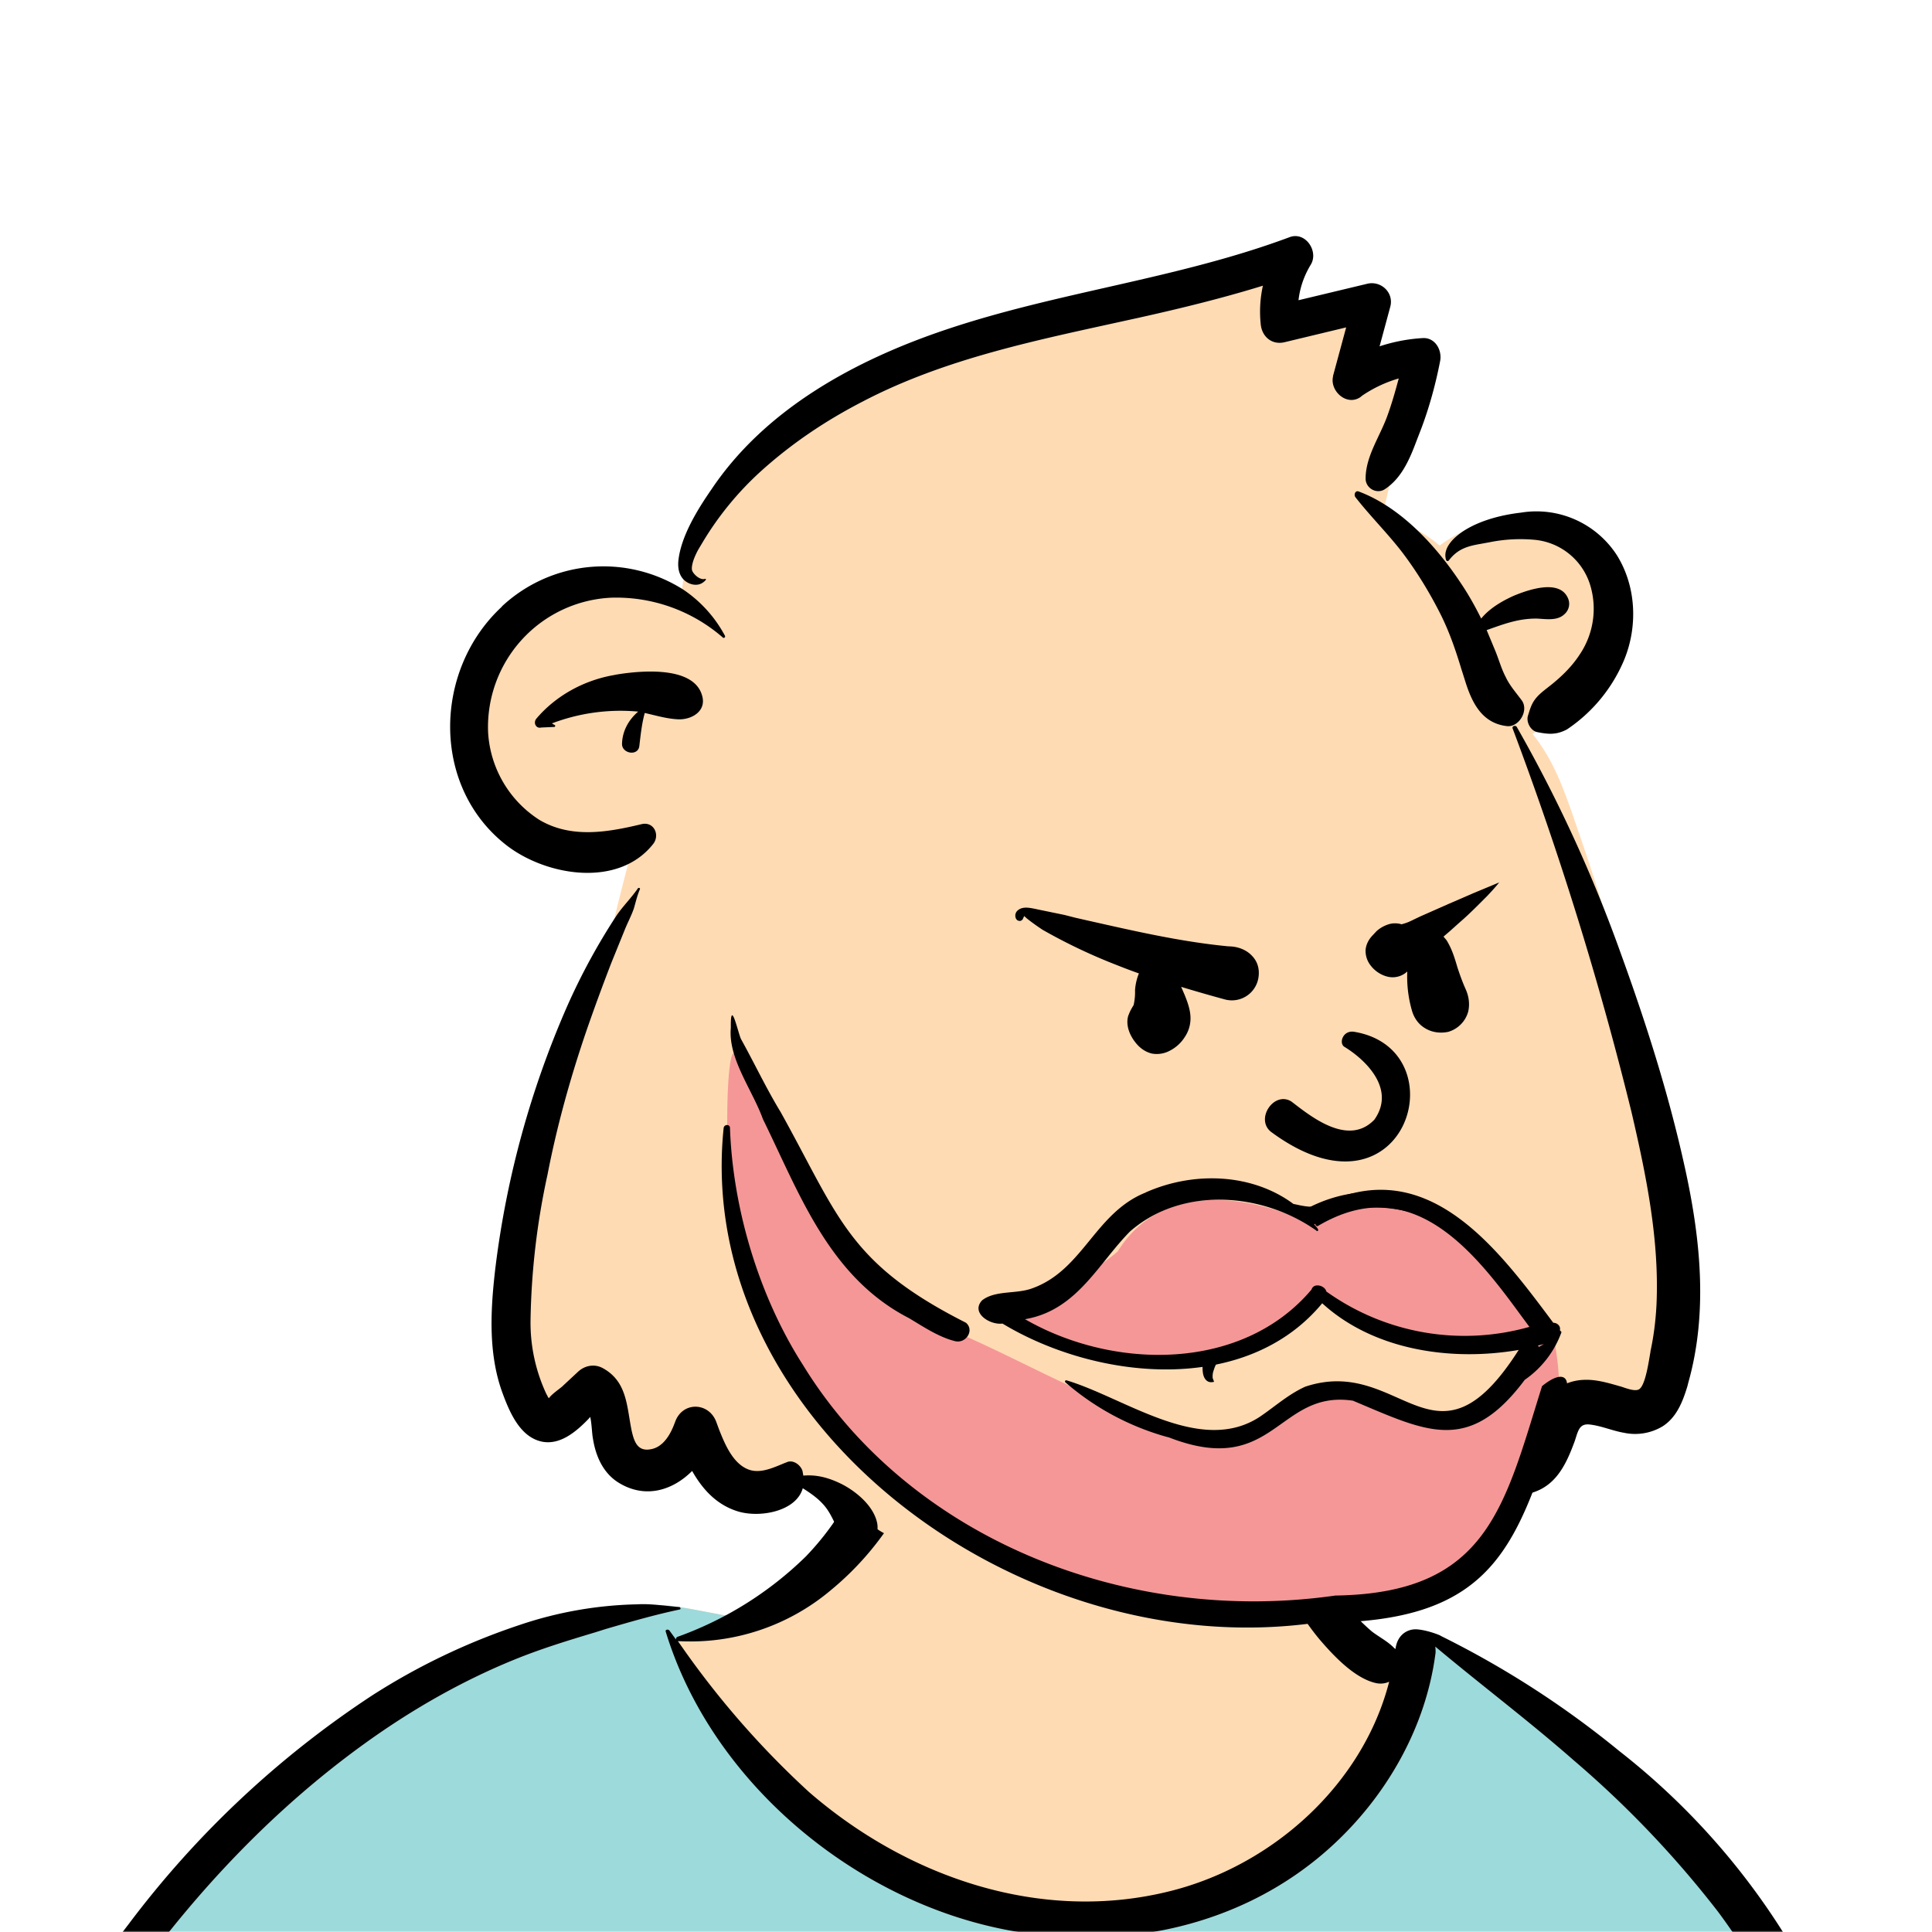 <svg xmlns="http://www.w3.org/2000/svg" viewBox="0 0 704 704" fill="none" shape-rendering="auto"><mask id="viewboxMask"><rect width="704" height="704" rx="0" ry="0" x="0" y="0" fill="#fff" /></mask><g mask="url(#viewboxMask)"><g fill-rule="evenodd" clip-rule="evenodd"><path d="M705.3 1074a2351.1 2351.1 0 0 1-15.6-101c-1-7.7-2.5-16.4 2.7-22 7.3-8 14-14.8 14.8-26.2.8-10.7-2.8-22.4-5-32.8a809.4 809.4 0 0 0-17.3-64.7c-6.6-21.7-13.9-43.2-21.3-64.6-6.9-20-13.5-40.3-22.5-59.5-17-36.5-46-63.5-81.6-81.6-9-4.5-27-20.5-36.3-24-8.5-3.4-8.5 6.3-16.9 2.6-6.7-2.9-13-6.7-16.7-13.2-4-7-14.3-16.9-15.9-25-3.3-17.4.3-32.2-12-45.3a90 90 0 0 0-41.1-23.8c-33.7-9.3-78.5-2.8-98.8 28.5-9.7 14.9-13 33-26.2 45.1-11.4 10.7-8.8 18-23.6 23.4-.9.3-23.6-4.5-24.4-4.2-16.2-3.5-31.7 6.2-46.5 11.8a325.4 325.4 0 0 0-63 32.3 399.2 399.2 0 0 0-102.3 98.5 482.5 482.5 0 0 0-76.4 161c-1.7 6.4-3.5 13-1.5 19.4 1.7 5.3 5.4 9.2 9.8 12.4 6 4.3 18 7 17.7 15.7-.1 6.6-2.4 13.5-3.5 20-1.3 7.7-2.3 15.5-3.4 23.2-4.8 35.4-8.6 71-10.3 106.6a920 920 0 0 0-.5 106c.1 2.3.8 4.5 2 6.2-1 .4-1.2 2.4.1 2.7l2.7.5a12 12 0 0 0 7 2.4l5.5.2c19.3 4 38.6 7.9 58.1 10.8 23.8 3.5 47.6 6.3 71.5 8.7 49.2 4.8 98 3.2 147.1.6a1877 1877 0 0 1 147.4-2c49.2 1.4 98.4 3.5 147.6 4.4 55 1 110-.5 164.8-5 7.5-.5 12.2-6.5 10.7-14-8.9-44.7-19-89.1-27-134Z" fill="#ffdbb4"/><path d="m201 597.5 1.2-.4c14.5-5.7 29.6-14.8 45.4-11.4.5-.2 10.8 1.9 17.9 3.2l-6.7 7L247 598c40.7 67.1 88.8 100.7 144.3 100.7 55.5 0 97.7-33.6 126.4-100.7l4-1c.4 0 1 .2 1.5.4 9.3 3.6 27.4 19.6 36.3 24.1 35.6 18 64.5 45 81.6 81.6 8.7 18.6 15.2 38 21.8 57.5l.7 2c7.4 21.4 14.7 43 21.3 64.6 6.3 20.4 12 41 16.6 61.8l.7 2.9c2.2 10.4 5.8 22 5 32.8a29 29 0 0 1-3 10.7l-80.4 29 38.4 261.3c-35.1 1.5-70.3 2-105.5 1.3-49.2-.9-98.4-3-147.6-4.3-47.7-1.2-95.3-.7-143 1.7l-12 .6a946.3 946.3 0 0 1-139.5-1l-3.1-.3v-38.3l16.3-212.9-83-15.6-81.3-39.5a21.7 21.7 0 0 1-5.6-8.8c-1.9-6-.5-12 1-18l.5-1.3a492.8 492.8 0 0 1 76.4-161A399.3 399.3 0 0 1 138 629.7c19.8-13 40.9-23.9 63-32.3Z" fill="#9ddadb"/><path d="M232.2 584.6c5.1-.3 10.3.6 15.4 1 .4.1.6.8 0 .9-9 1.9-18 4.5-26.9 7.1l-3.8 1.2c-10 3-19.8 6-29.6 10-19.4 7.9-37.8 18.5-54.8 30.8C67.2 682.8 20 754.3-9.9 828.3a526 526 0 0 0-24.3 77c-.4 1.6-2 5.4-1 7 .7 1.3 3.6 2.1 5 2.9l4.5 2.3 25.2 12.9 2.3 1.1c38 18.6 78.4 34.4 121 35.5l.4-3.7a342 342 0 0 1 9.9-60c.3-1 1.6-.6 1.7.3 3 23.1 2 46.4 1 69.7-1.8 41-4.3 82.2-6.5 123.3-1.2 20.6-2.6 41-3.9 61.7-1.3 20.5-1.7 41.6-4.7 62-.6 4.6-6 7-10 6.6-4.4-.5-7.9-4.5-8-9 0-11.9 1.5-24 2.4-35.8l2.5-33.8c3.1-41.1 6.8-82.2 10.2-123.3a4771 4771 0 0 1 3.8-43.7C76.4 979.8 34.2 963-6.1 943.5c-.6 13.2-2 26.5-3.4 39.6-3.8 36.8-7.1 73.6-9.6 110.5a2254.2 2254.2 0 0 0-4.2 92.7l-.2 7c0 4.4-.5 8.5-4.3 11.7-3.7 3.3-8.9 3.5-12.6 0-5-4.6-4.2-10.9-4-17.1a1675.6 1675.6 0 0 1 1.8-47.2 1321 1321 0 0 1 10.5-109.5l2-14c3.5-26 7.5-52.7 15.5-77.9-3.1-1.5-6.2-3-9.3-4.7-5.5-2.7-11.2-5.4-16.6-8.4-4.2-2.5-7.9-5.8-9-10.8-1.4-5.5.6-11.5 2-16.9v-.4a502 502 0 0 1 26.6-80 523.2 523.2 0 0 1 67.8-117 353.8 353.8 0 0 1 88.7-83.3 239 239 0 0 1 53.8-25.7 142.6 142.6 0 0 1 42.8-7.5Zm90.1-66c6-6.5 18.1.2 15.2 8.8a108.2 108.2 0 0 1-34.7 52A79.4 79.4 0 0 1 247 598l1.7 2.4a321.1 321.1 0 0 0 46.1 52.6c36 31.2 84.8 48 132 36 37.1-9.4 69.8-38.8 79.4-76.2-1.3.6-3 .9-4.8.5-7.7-1.7-15.3-9.8-20.3-15.6-5.3-6.3-9.5-13-12.6-20.7-5.6-14-7.4-32.1.3-45.7 1-1.7 3-.7 3.3 1l.3 2.5c1.5 12.7 3.3 25 9.3 36.6a76 76 0 0 0 18.2 23.1c2.6 2 5.8 3.6 8.1 6l.5.4c.6-5 4.1-7.3 7.6-7.2 3.3.2 7.3 1.6 8.8 2.3l.1.1a341 341 0 0 1 65.1 42 259 259 0 0 1 88.4 129c7.5 25.3 11.8 51.4 16.3 77.4l2.8 16c4.2 23.9 8.9 48.4 18.4 70.7 2.5 5.7.6 11.1-5.5 13.4A1493 1493 0 0 1 688 953c3.7 16 6 32.5 8.7 48.5 6 34.1 13.2 68 19.4 102 3.2 17.5 6.1 35 9.3 52.3l4.7 25.2 2.4 13.6.1.7c.5 2.4 1 4.9.4 7.3-.8 2.7-2.9 4.6-4.8 6.6-1.6 1.6-3.8 1.6-5.7.7l-.7-.3c-3.4-1.6-6-3.2-7.3-7-.7-2.5-1-5.2-1.5-7.7a3535.6 3535.6 0 0 1-7.8-43.6l-1.6-9.1c-5.2-31.4-10.2-62.9-12.8-94.5-1-14-2.3-28.1-3.5-42.2l-.9-10.5c-1.1-13.3-2.5-27-2.7-40.5l-4.5 1.6L657 964c-5.5 2-12.5 6-18.4 5.2-2.9-.3-5-1.2-6.8-2.9 2 28.8 4.8 57.4 8.5 86a1965.7 1965.7 0 0 0 22 135c.6 3.2 1.4 6.4 1.9 9.6.5 3.7-.5 5.9-2.5 9-1.7 2.4-5 3.7-7.8 2-3.6-2.3-5.5-4.3-6.5-8.4-1-3.7-1.6-7.6-2.3-11.4a1654.2 1654.2 0 0 1-11.4-65.2c-7.8-52-12.7-104.4-15.2-156.8a1388 1388 0 0 1-1.4-77.8c0-13.3.5-26.6 1.4-39.9 1-13.4 3-26.5 4.8-39.8 0-.5.7-.5.7 0 .8 14.9 2.1 29.8 2.8 44.7.6 14.3.9 28.5 1.4 42.8.6 18.7 1.5 37.5 2.7 56.2a9.6 9.6 0 0 1 8.5-3.1c4.7-1 9.7-3.4 14.1-5l16.8-5.5 26.4-8.7a679 679 0 0 1-18-80.8l-2-12.3c-4-24.2-8.5-48.5-15.8-72a229.8 229.8 0 0 0-34.8-68.2 370.2 370.2 0 0 0-52.7-55.3C557 627 539.7 614 523 600c.1.9.2 2 0 3-3.5 25.9-17 50-35.8 67.9-37.7 36-93.6 43.4-142 26.5-46.7-16.3-88-55-102.6-102.8-.3-.8.8-1 1.3-.5l2.4 3.3c0-.4.2-.9.7-1a129 129 0 0 0 46.6-29.2 100.2 100.2 0 0 0 21.3-33.3l.4-1c1.7-5 3.2-10.2 7-14.2Z" fill="#000"/></g><g transform="matrix(.998 0 0 1 156 62)"><g fill-rule="evenodd" clip-rule="evenodd"><path d="M403.3 205.4c18.2-11.6 42.9-41.3 28.8-63.8a25.7 25.7 0 0 0-22-12.4c-2-2.5-5.4-3.3-8.6-3.3v-.1a57 57 0 0 0-32.2 11c-6-5.3-13.4-8.3-20.6-11.5 3-15.2 7.7-30 12.9-44.6 2.8-8.4-6.1-17.2-14.6-14.7 2-9-2.7-19.6-13-19.5-5.6 0-12 3-17.3 4.3-4 1-7.9 2-11.7 3.3v-.3c10-7 9.7-23.3-5.1-21.7-6.3.6-12.8 4.9-18.6 7.5-9.6.6-18.8 3.6-28.2 5.8-25.6 6.4-53 12.7-74 28.8-36.5 14-81.9 35.8-86.4 78.8-64.3-24.8-112.9 54.6-54.6 85.8 11.5 5.4 24.7 8.1 37.2 5.6-3 10.9-5.8 21.9-8.4 32.9C44.6 328.4 26.6 382.5 33 438.6c0 10.2 13.2 16 20.4 8.5 6-7.2 13.2 1.2 11.3 8.2a12.1 12.1 0 0 0 11.5 15.1c9.5.5 17-5.9 23.7-11.7l.7-.4c16.5 39 32 8.7 52.5 26.3 4.7 4.4 8 9.6 14.2 12.5 14.3 7.2 25.6-5.7 39.3-7.2 12.7-1 25.2 3.4 37.3 6.4 14.2 3.4 28.5 5.2 43 3.6 18.7-2 55.8-10.5 66.8-17.4 13.5 9 27.3-1.7 34.7-14 5.2 5 15 5.7 19.1-2 4.2-8.5 12-21.6 20.8-19.7.8.3 1.3.4 1.8.8 8.3 7 19 1.7 20.2-8.6 7.9-66.6-8.2-133.3-29.6-196-4.6-13-8.5-26.7-17.5-37.6Z" fill="#ffdbb4"/><path d="M396 203.5c-.4-.9 1-1.4 1.5-.6a518.7 518.7 0 0 1 38 82.6c9.2 25.3 17.4 51 23.2 77.2l.4 1.8c5.5 25.3 8.2 52 1 77.4l-.3 1.2c-1.7 5.6-3.9 11.3-9 14.6a19.5 19.5 0 0 1-14.1 2.4c-4.2-.7-8.2-2.5-12.4-3-3.1-.4-4 1.1-4.9 3.7l-.7 2.2c-3.3 9-7.3 17.6-18 19.5-5.8 1-12 0-17-3l-.2.5-.2 1c-1 3.9-2.4 7.8-5.2 10.9a15.6 15.6 0 0 1-15 4.6c-2.5-.5-4.9-1.7-7.3-2.6a7.3 7.3 0 0 1-8.4 5.5c-2-.4-3.6-1.4-4.7-2.5a56.2 56.2 0 0 1-20.3 8.4c-9.7 2.5-20 3.5-30.1 3.2a98.6 98.6 0 0 1-30.2-5.7l-1.5-.6c-8.3-3-17-6.9-23.7-12.6-1.3-.6-.5-3 1-2.5 9.2 3 17.7 6.4 27.2 7.8 9 1.3 18 1.5 27.2 1 9.2-.6 18.1-2.4 27-5.2 7.6-2.4 15.1-6.8 23.2-7.4l1.4-1.7c7-6.8 14.2-3.4 22.1-.9.3 0 .3.2.3.4l.1-.2h.1c-.4.4.3-1 .4-1.3 1-2.5 1.3-5.2 2-7.7 1.9-6 5.3-11.5 11.9-13 3.2-.7 7.6.4 9.1 3.8 1.3 2.7 3.3 4.1 6.4 4 3.3 0 4.5-2 5.6-4.8 1.8-4.6 2.8-9.5 5.9-13.6 3.4-4.6 8.5-7.3 14.2-7.5 4.4-.2 8.8 1.1 13 2.3l.4.1c1.9.6 5.3 2 6.8 1 2.3-1.5 3.5-10.3 4.1-13.6v-.2c1.2-5.5 1.9-11.2 2.2-16.9 1.1-23.8-3.8-47.5-9.2-70.6A1233.6 1233.6 0 0 0 396 203.5ZM76.6 261.7c.3-.4 1 0 .7.4-1 2.3-1.5 4.7-2.2 7-.9 2.6-2.3 5.2-3.3 7.7l-5 12.3c-3.2 8.3-6.3 16.7-9.2 25.1-5.8 17-10.6 34.3-14 51.8a266.6 266.6 0 0 0-6.2 53 61.2 61.2 0 0 0 5.8 27l.4.7.1.3.4.5c1-1.5 3.9-3.4 5-4.4l.2-.2 5.6-5.2c2.5-2.2 6-2.8 9-1.1 9 5 8.6 14.3 10.5 23.1l.1.4c.9 3.7 2.3 6.8 6.7 6 4.6-.7 7.3-5.4 8.8-9.5l.2-.5c2.7-7.5 12.3-7.2 15 0l1 2.7c2.2 5.6 5.1 12.4 10.6 14.6 4.7 1.9 10-1 14.2-2.6 2.3-1 5 1 5.7 3.2l.3 1.7c4.5-.4 8.7.6 13 2.6 5.7 2.6 12.8 8.3 14 14.9 1.2 7.7-7.8 11.4-12.4 5.2-3-4-4-8.7-7.5-12.4-2-2.2-4.6-4-7.3-5.7-2.4 8.5-15.8 10.9-23.8 8.4-7.7-2.4-12.8-8-16.6-14.7-7 7-17 10.3-26.8 4.3-5.7-3.5-8.4-9.7-9.4-16-.4-2-.4-5.1-1-8l-.5.6c-4.8 5-10.4 9.5-16.7 8.5-8.3-1.4-12.2-10.7-14.8-17.7-5.4-14.6-4.4-30.8-2.6-46a339.8 339.8 0 0 1 26.2-95.1 231.4 231.4 0 0 1 18-33c2.4-3.5 5.4-6.4 7.8-9.9ZM26.9 159a54.4 54.4 0 0 1 66.5-6 47 47 0 0 1 15 16.7c.2.5-.4 1-.8.6a59.3 59.3 0 0 0-40.9-14.5 47.2 47.2 0 0 0-44.8 49 40.6 40.6 0 0 0 18.8 32c11.6 6.8 24.8 4.5 37.3 1.5 4.5-1 6.7 4 4.2 7.2-12.6 16-38.6 11.8-53.2.8C1 225 1.8 182.2 27 159ZM67.8 184l1-.2c9.1-1.5 28.5-3.2 31.3 7.9 1.5 5.6-4.1 8.7-9 8.4-4-.2-8-1.4-12-2.3-1.1 4-1.5 8-2 12.2-.6 3.6-6.3 2.6-6.3-.9.1-4.7 2.4-8.8 5.9-11.8a70.5 70.5 0 0 0-31.5 4.3l1 .6c.4.1.2.8-.3.7l-4.6.2c-1.9.5-3-1.7-1.8-3.2 7.1-8.4 17.4-14 28.3-15.9ZM399 124.8a35 35 0 0 1 35.1 15.6c7 11.3 7.6 25.7 2.7 37.8a56.9 56.9 0 0 1-21 25.6c-3.8 2-6.7 1.8-10.7 1-2.5-.4-4.3-3.7-3.5-6.1l.6-1.9c.7-2 1.3-3.4 3.1-5.3 1.6-1.6 3.6-3 5.3-4.4 3.8-3.1 7.3-6.6 10-10.8a29.7 29.7 0 0 0 3.7-25.1 23.5 23.5 0 0 0-20.3-16.5 57 57 0 0 0-16.5.9l-3.3.6c-4.6.8-8.3 1.8-11.5 6-.3.4-.8.3-1-.1-1.5-4.6 3.3-8.7 6.8-10.9 6-3.7 13.6-5.6 20.5-6.4Zm-60.4-5.6c-.7-.9-.1-2.6 1.2-2.1 15.5 5.8 28.5 20.1 37.4 33.6 2.7 4 5.1 8.3 7.3 12.7 3.1-3.8 7.8-6.5 12.1-8.4l.5-.2c5-2 15.9-5.7 19 1a5 5 0 0 1-1.2 6c-2.7 2.6-7 1.7-10.3 1.6-6.8 0-12.1 2.1-18.1 4.2l3 7.2c1.4 3.3 2.3 6.8 4 10 1.4 3 3.8 5.7 5.8 8.4 2.7 3.7-1 9.8-5.3 9.4-9.2-1-12.9-8.5-15.4-16.6l-1.4-4.4c-2-6.6-4.2-13-7.3-19.3-4-8-8.8-15.9-14.2-23-5.4-7-11.7-13.2-17.1-20.1Zm-24-94.8c5.8-2.1 10.6 5.2 7.7 10-2.5 4.1-4 8.5-4.5 13l25.1-6c5-1.2 9.8 3.2 8.4 8.4l-3.9 14.4a62 62 0 0 1 15.7-3c4.6-.3 7.2 4.4 6.4 8.4-1.6 8.2-3.8 16.3-6.7 24.1l-2.2 5.7c-2.5 6.6-5.5 13.2-11.5 17-3 1.7-6.8-.6-6.8-4 0-8 5-15 7.8-22.5 1.7-4.6 3-9.2 4.3-14a47.3 47.3 0 0 0-13.4 6.3l-.6.5c-5 3.4-11.2-2.2-10-7.5V75l4.8-17.7-22.5 5.4c-4.7 1.1-8.3-2.1-8.7-6.6-.5-4.8-.2-9.5.8-14-14.9 4.6-30.1 8.3-45.4 11.7l-2.3.5c-33.5 7.4-67.7 14-98.4 30-13.6 7-26 15.3-37.4 25.6a114 114 0 0 0-21 25.6l-1.5 2.5c-.7 1.2-1.3 2.5-1.8 3.8l-.2.6c-.3 1-.7 2.5-.4 3.5.5 1.4 3 3.7 4.8 3 .2 0 .3.3.2.4-1.6 1.9-3.8 2.2-6 1.3-3.5-1.5-4.4-5-4-8.5 1-8.8 7-18.5 12-25.7C123.1 87 156 69.2 189.1 58.1c41.1-13.8 84.7-18.5 125.5-33.7Z" fill="#000"/></g></g><g transform="translate(315 248)"><path fill-rule="evenodd" clip-rule="evenodd" d="M195.6 205.7a29.7 29.7 0 0 0-26.6.3 73.6 73.6 0 0 0-25.3 21.7c-2.7 3.3-5.2 6.8-7.8 10.3l-3.1 4.4-.7.8c-1.7 2.2-4 5.2-4.8 8-.4 1-.5 2-.4 3l.5 1.3c-1.4.4-2.3 0-2.9-.6-1-1-1.3-2.6-1.3-4.5 0-6.5 4.2-16 6-20l.4-1a75.8 75.8 0 0 1 30.7-36.5c13.7-7.6 29.9-9 44-1.8 15.7 7.9 20 23.6 21.7 39.7a8 8 0 0 1-2.5 6.5c-2 2-4.7 3.2-7.2 3.2a9.9 9.9 0 0 1-9.8-9.8v-1.5a37 37 0 0 0-2.5-14.8 18.1 18.1 0 0 0-8.4-8.7Zm-20.8-72.3c7.6 4.6 19 15.3 11 26.6-9.6 10-23.4-1.4-30.2-6.6-6.3-4-13.3 6.3-7.5 11 49 36.3 69-29.8 30.5-36.4-4.2-.8-5.8 4-3.8 5.4Zm-63.6 1.5a10 10 0 0 1-6.5 1c-2-.5-3.9-1.6-5.6-3.6-2.3-2.7-4-6.5-3-10.1l.4-1c.4-1 1-2 1.6-3 .4-2 .5-3.3.5-4.5v-1a20.3 20.3 0 0 1 1.4-6 195 195 0 0 1-7.7-2.9 202.2 202.2 0 0 1-27.4-13 84 84 0 0 1-5.7-4.1l-1-.9-.6 1.3c-.6.5-1 .6-1.4.4-.4 0-.8-.4-1-.8a2.5 2.5 0 0 1 .7-3c1.8-1.5 4.3-.9 6.4-.5l.9.2 9.7 2 3.9 1 4.4 1c16.9 3.8 33.7 7.7 51 9.4l1.7.1c3.1.3 5.8 1.6 7.6 3.7 1.7 1.9 2.5 4.4 2.1 7.4a9.8 9.8 0 0 1-12.2 8.2 542 542 0 0 1-16-4.6l1.3 3c1 2.5 2 5.2 2.1 8 .1 2.5-.6 5-1.9 7a14 14 0 0 1-5.7 5.3Zm120.2-61.5c-1.4 1.8-2.9 3.4-4.4 5-3.2 3.2-6.5 6.6-10 9.6l-3.8 3.4-1.4 1.2-.8.7.6.7.5.6c2 3.2 3 6.6 4 10 .8 2.4 1.6 4.7 2.6 7l.3.7c1.3 2.8 1.6 5.7 1 8.3a10.6 10.6 0 0 1-7.3 7.4c-2.9.6-5.8.2-8.2-1.2-2.3-1.3-4-3.4-4.9-6.2a44.4 44.4 0 0 1-1.8-14.6 7.8 7.8 0 0 1-7.5 1.8c-2.2-.6-4.3-2-5.7-3.8a8.6 8.6 0 0 1-2-5.7c.1-1.8.9-3.7 2.5-5.4l1.5-1.6c1.2-1.1 2.8-2 4.4-2.5a8 8 0 0 1 4.7 0c2-.5 3.2-1.1 4.4-1.7l2.3-1.1 10.4-4.6 9-3.9 9.6-4Z" fill="#000"/></g><g transform="translate(279 400)"><g fill-rule="evenodd" clip-rule="evenodd"><path d="M-11.6-16.2c7 0 10 16.4 10 16.4 18 31 35.3 62 66.1 83.2 34.3 13.8 68 37.2 107 39.7 17.7-1.8 22.8-18 44.6-12.3 13.9 3.4 29.4 10 42.3.5 10.8-7.1 18.4-17.9 27.8-26.5.4-1.6 3.6 15 2.6 20.5l-.7 3.2c-5.8 25.5-11.7 55.6-37.6 69.7-7.9 4.1-19 8.2-27.7 5.8-46.3 7.4-96.5 2-137-21-14.3-3.8-24.9-15.2-36.1-23.8-27.5-24-59-54.6-62-91.1-3-36.6-1.6-64.3.7-64.3ZM128.3 56c15.7-25.3 47-21.2 71.4-9.7 13.4-9.1 31.2-7.4 45.7-1 13.5 7.4 23.7 19.4 33 31 2.3 3 3.2 7.2 0 8.7-15 12.4-46.4 5.1-60.6-4.1-10.3-.8-8-15.4-20-5.2a64 64 0 0 1-28.5 14.8 75.2 75.2 0 0 1-67.4-6c-2.7-.3-13.7-6.6-9.8-8.8 4.3 1.2 28-12.4 36.2-19.7Z" fill="#f59797"/><path d="M-15.3 11c.2-1.4 2.3-1.4 2.3 0 1 29.2 10.5 61.3 26.6 86.4 38.8 63.2 117.8 94.9 194 84 55.5-.8 61.5-32.3 75.3-76.3 7.2-5.9 10.7-3.7 8.5 3.2-17.2 53-23 83.5-90.8 83-108.9 15.5-227-73.5-215.9-180.4Zm153.8 23.5c17.8-7.9 39-6.8 53.8 4.2l1 .2c2.6.6 5 1 8 .8C240.6 19 266.8 55 287 82c1.5 0 2.8 1.3 2.4 2.7l.6.7a36 36 0 0 1-13.4 17.4c-20.5 27.4-35.9 18.8-62.6 7.6-27.5-4.1-28.6 28.3-67 13.4l-1.5-.4a95.6 95.6 0 0 1-36.3-19.7c-.3-.3 0-.9.5-.7 21.3 6.4 48.7 27.4 70.3 13.3 5.5-3.7 10.4-8.2 16.6-11 35-11.7 47.2 34.6 77.8-13.4-24.9 4.3-53 0-71.6-17-27.8 33.6-82 28.2-116.5 7.4-4.7.6-11.7-4-7.4-8.5 4.8-3.7 12.3-2.2 18.1-4.3 18.7-6.6 23-27.7 41.6-35Zm62.3 14c-19.7-14-49.1-16.3-68 .2-11.7 11.8-19.4 28.8-38.3 32 32.5 18.7 79.3 19 104.4-10.8.8-2.6 4.9-1.5 5.4.7a86.6 86.6 0 0 0 74 12.9l-3.4-4.6c-17.5-24-40.1-52-73.6-32.2-.8.4-1-.6-1.2-1.1l-.4.3c.3.6 2.8 2.7 1 2.7Zm80.6 41.8.4.5a54 54 0 0 1 1.7-1h-.1l-2 .5ZM-12.7-25.4v-1c0-9.6 2.6 2.6 3.7 5 5 9 9.2 18 14.5 26.7C26.8 43.6 30.1 60.3 73 82c3.2 2.8-.1 7.7-4 6.7-6-1.5-11.6-5.3-16.8-8.4C23 65.3 12.2 34.6-1 7.8c-3.8-10.6-12.7-22-11.7-33.2Z" fill="#000"/></g></g><g transform="translate(179 343)"></g><g transform="translate(203 303)"></g></g></svg>
